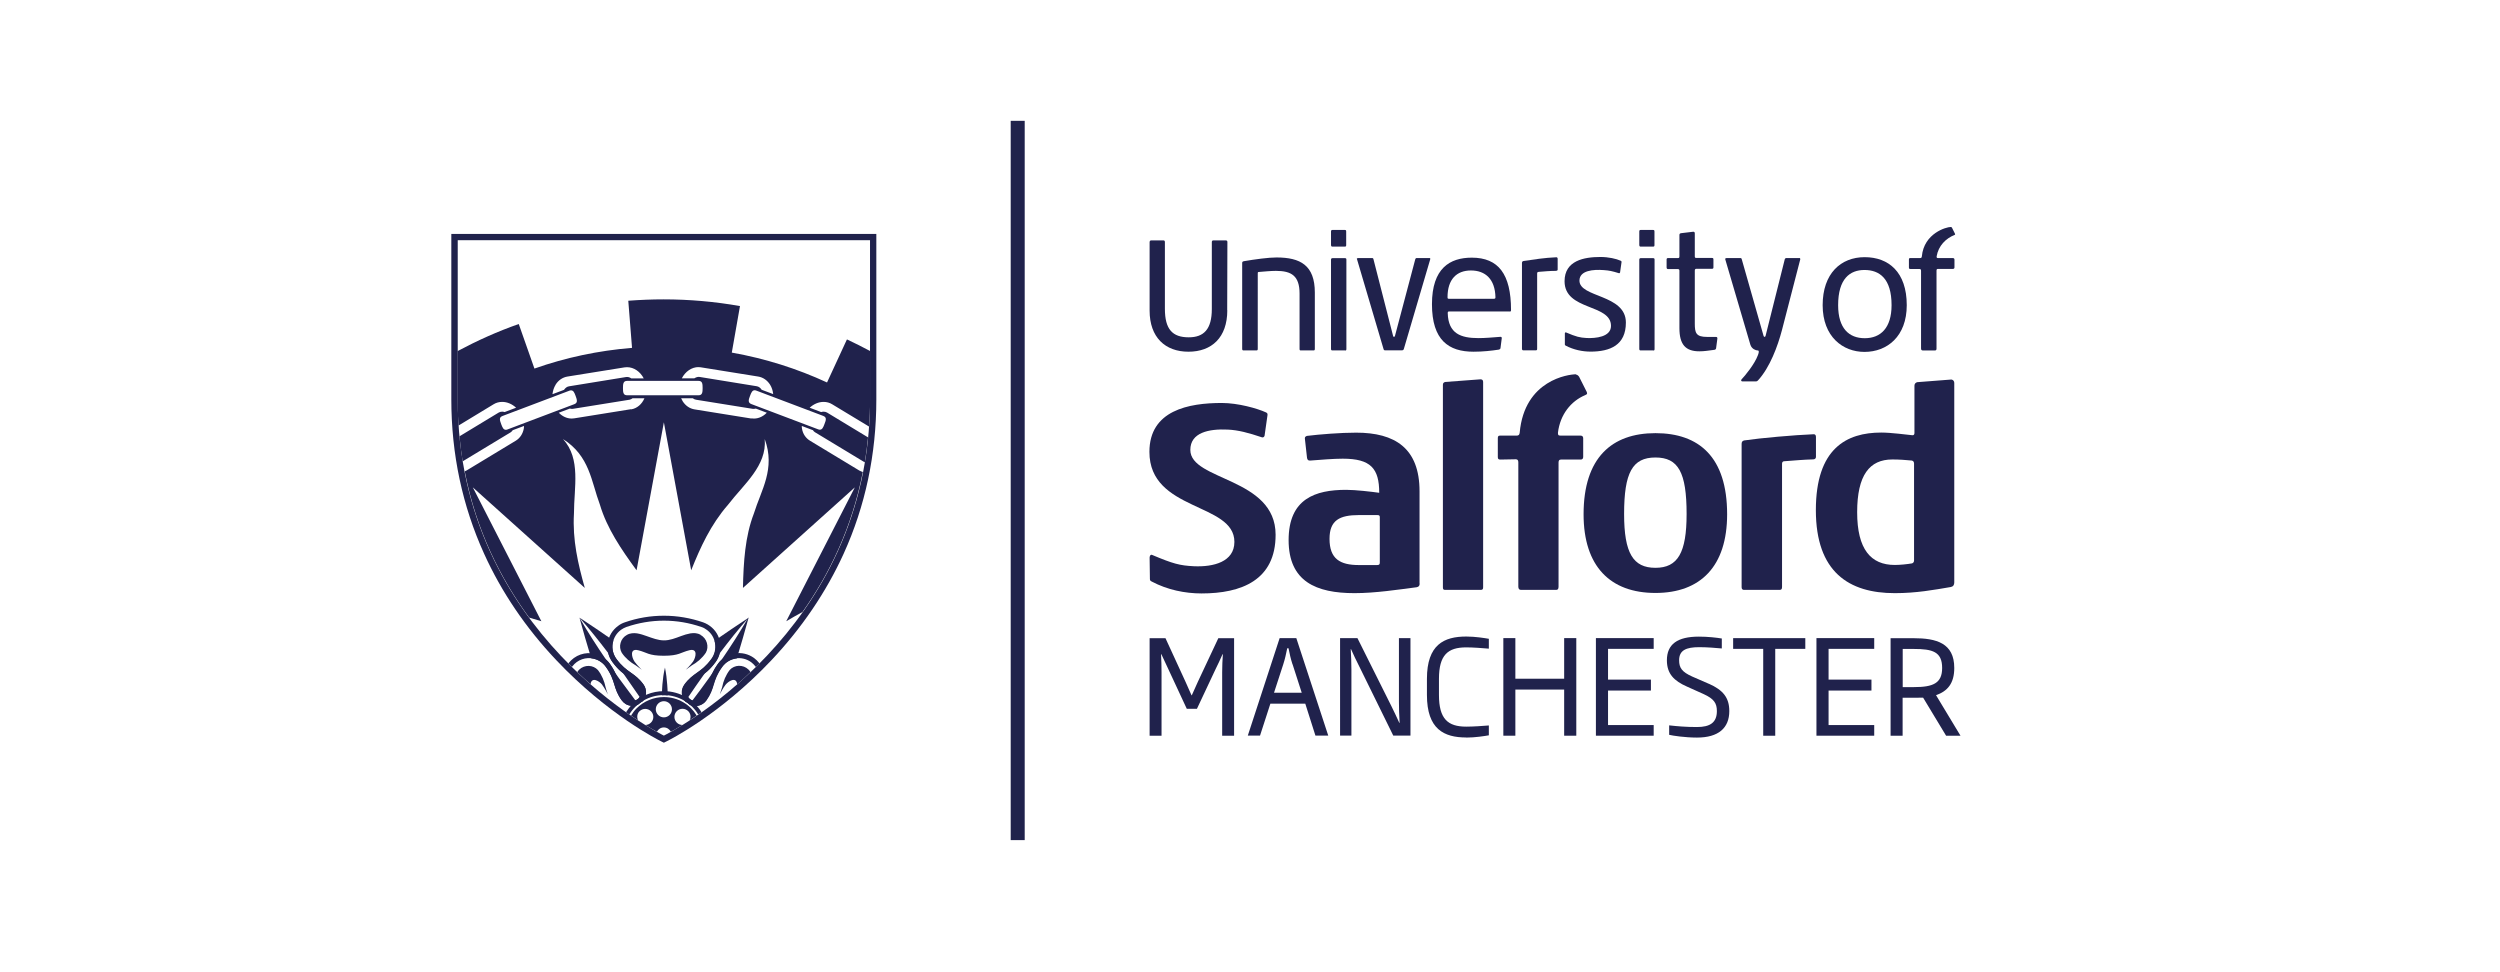 <?xml version="1.0" encoding="UTF-8" standalone="no"?>
<!-- Created with Inkscape (http://www.inkscape.org/) -->

<svg
   version="1.1"
   id="svg2"
   width="480"
   height="186.667"
   viewBox="0 0 480 186.667"
   sodipodi:docname="uni-logos_10.eps"
   xmlns:inkscape="http://www.inkscape.org/namespaces/inkscape"
   xmlns:sodipodi="http://sodipodi.sourceforge.net/DTD/sodipodi-0.dtd"
   xmlns="http://www.w3.org/2000/svg"
   xmlns:svg="http://www.w3.org/2000/svg">
  <defs
     id="defs6" />
  <sodipodi:namedview
     id="namedview4"
     pagecolor="#ffffff"
     bordercolor="#000000"
     borderopacity="0.25"
     inkscape:showpageshadow="2"
     inkscape:pageopacity="0.0"
     inkscape:pagecheckerboard="0"
     inkscape:deskcolor="#d1d1d1" />
  <g
     id="g8"
     inkscape:groupmode="layer"
     inkscape:label="ink_ext_XXXXXX"
     transform="matrix(1.333,0,0,-1.333,0,186.667)">
    <g
       id="g10"
       transform="scale(0.1)">
      <path
         d="m 1760.36,340.672 v 91.305 c 0,10.222 0.43,16.468 1,26.125 h -0.43 c -3.27,-7.809 -6.67,-14.34 -10.08,-21.582 l -26.84,-57.09 h -14.63 l -26.55,57.09 c -3.27,7.242 -6.67,14.339 -10.08,21.582 h -0.43 c 0.43,-9.657 0.71,-15.618 0.71,-26.125 v -91.305 h -17.18 v 140.433 h 22.86 l 29.11,-63.332 c 2.84,-6.105 5.68,-12.921 8.38,-18.882 h 0.43 c 2.69,6.246 5.82,13.062 8.66,19.308 l 29.53,62.906 h 22.72 V 340.672 h -17.18"
         style="fill:#20224c;fill-opacity:1;fill-rule:nonzero;stroke:none"
         id="path12" />
      <path
         d="m 1894.69,340.809 -14.62,46.011 h -50.27 l -14.91,-46.011 h -17.61 l 45.87,140.441 h 24 l 46,-140.441 h -18.6 z m -33.08,102.808 c -2.42,7.528 -4.12,14.77 -5.68,23.004 h -1.85 c -1.7,-8.375 -3.26,-15.476 -5.68,-23.004 l -13.35,-41.035 h 39.91 l -13.21,41.035 h -0.14"
         style="fill:#20224c;fill-opacity:1;fill-rule:nonzero;stroke:none"
         id="path14" />
      <path
         d="m 2006.87,340.672 -49.55,100.816 c -3.41,6.957 -7.81,15.477 -11.36,23.856 h -0.43 c 0.57,-9.231 0.99,-19.453 0.99,-29.25 v -95.285 h -16.33 V 481.25 h 25 l 48.99,-98.121 c 3.4,-6.82 7.95,-16.481 11.36,-24 h 0.42 c -0.71,11.223 -0.99,22.152 -0.99,30.812 v 91.309 h 16.61 V 340.809 h -24.71 v -0.137"
         style="fill:#20224c;fill-opacity:1;fill-rule:nonzero;stroke:none"
         id="path16" />
      <path
         d="m 2111.95,338.109 c -32.09,0 -56.65,11.93 -56.65,61.2 v 23.293 c 0,49.277 24.56,60.918 56.65,60.918 12.93,0 26.84,-2.27 32.52,-3.266 v -14.199 c -8.66,0.711 -22.15,1.847 -32.52,1.847 -26.41,0 -39.33,-10.793 -39.33,-45.3 v -23.293 c 0,-34.637 12.92,-45.579 39.33,-45.579 10.37,0 23.86,1 32.52,1.711 v -14.203 c -5.68,-1 -19.74,-3.269 -32.52,-3.269"
         style="fill:#20224c;fill-opacity:1;fill-rule:nonzero;stroke:none"
         id="path18" />
      <path
         d="m 2252.96,340.672 v 66.453 h -70.29 v -66.453 h -17.32 V 481.25 h 17.32 v -58.504 h 70.29 v 58.504 h 17.47 V 340.672 h -17.47"
         style="fill:#20224c;fill-opacity:1;fill-rule:nonzero;stroke:none"
         id="path20" />
      <path
         d="M 2298.68,340.672 V 481.25 h 83.22 v -15.48 h -65.75 v -44.305 h 61.77 v -15.762 h -61.77 V 356 h 65.75 v -15.328 h -83.22"
         style="fill:#20224c;fill-opacity:1;fill-rule:nonzero;stroke:none"
         id="path22" />
      <path
         d="M 2556.98,465.77 V 340.672 h -17.32 V 465.77 h -43.31 v 15.48 h 103.94 v -15.48 h -43.31"
         style="fill:#20224c;fill-opacity:1;fill-rule:nonzero;stroke:none"
         id="path24" />
      <path
         d="M 2616.34,340.672 V 481.25 h 83.21 v -15.48 h -65.75 v -44.305 h 61.77 V 405.703 H 2633.8 V 356 h 65.75 v -15.328 h -83.21"
         style="fill:#20224c;fill-opacity:1;fill-rule:nonzero;stroke:none"
         id="path26" />
      <path
         d="m 2803.07,340.672 -33.09,54.808 c -3.83,-0.14 -9.09,-0.14 -13.2,-0.14 h -16.33 v -54.668 h -17.33 v 140.433 h 33.09 c 32.52,0 58.64,-6.816 58.64,-42.882 0,-22.438 -9.94,-33.512 -26.27,-39.192 l 35.22,-58.359 h -20.59 z m -46.86,124.957 h -15.62 v -54.953 h 16.33 c 27.4,0 40.47,5.539 40.47,27.547 0,23.429 -13.78,27.406 -41.04,27.406"
         style="fill:#20224c;fill-opacity:1;fill-rule:nonzero;stroke:none"
         id="path28" />
      <path
         d="m 2461.56,415.359 -24.14,10.508 c -14.91,6.676 -18.89,12.641 -18.89,23.434 0,14.625 10.37,18.883 28.97,18.883 11.08,0 23.57,-0.993 32.52,-1.844 v 14.34 c -7.67,1.281 -20.31,2.699 -33.09,2.699 -30.81,0 -46.01,-10.934 -46.01,-34.078 0,-19.457 10.23,-29.68 28.97,-37.914 l 24,-10.793 c 14.91,-6.813 19.03,-13.203 19.03,-24.422 0,-16.473 -9.66,-23.012 -28.69,-23.012 -15.9,0 -28.96,1.141 -40.04,2.418 v -13.629 c 5.11,-1.277 23,-3.98 40.04,-3.98 30.96,0 46.58,13.769 46.58,38.203 0,19.738 -9.51,30.387 -29.11,39.187"
         style="fill:#20224c;fill-opacity:1;fill-rule:nonzero;stroke:none"
         id="path30" />
      <path
         d="m 1730.83,545.574 c -24.14,0 -49.42,5.254 -71.71,17.039 -1.99,0.996 -2.84,1.563 -2.84,3.836 l -0.43,30.813 c 0,1.988 1.28,4.828 3.55,3.836 30.25,-12.782 39.9,-15.336 60.21,-16.332 28.11,-1.278 58.36,6.25 58.36,35.074 0,56.941 -122.4,43.594 -122.4,129.648 0,59.922 56.65,70.43 104.22,70.43 23.43,0 51.12,-7.809 63.48,-13.488 1.7,-0.711 2.41,-1.563 2.41,-3.125 v -0.711 l -4.26,-29.961 c -0.71,-1.563 -1.42,-2.274 -2.84,-2.274 -0.42,0 -0.42,0 -0.71,0 -19.88,6.676 -34.36,10.508 -49.41,11.219 -27.27,1.277 -53.96,-4.262 -53.96,-29.25 0,-44.73 122.83,-39.336 122.83,-122.265 0,-65.461 -49.28,-84.489 -106.79,-84.489"
         style="fill:#20224c;fill-opacity:1;fill-rule:nonzero;stroke:none"
         id="path32" />
      <path
         d="m 2044.79,559.918 c 0,-2.699 -0.71,-4.688 -4.26,-5.398 -26.56,-3.407 -59.5,-8.52 -89.6,-8.52 -55.24,0 -94.86,16.758 -94.86,76.398 0,59.637 38.48,72.418 82.93,72.418 13.63,0 36.35,-2.699 47.57,-4.257 0,35.074 -12.21,49.129 -52.54,49.129 -13.35,0 -31.53,-1.559 -46.58,-2.696 h -0.99 c -2.42,0 -3.13,1.137 -3.84,3.551 l -3.12,27.973 v 0.851 c 0,1.563 0.99,2.27 2.84,3.125 18.18,2.27 48.71,4.684 71,4.684 55.66,0 91.31,-22.153 91.31,-84.488 V 560.199 Z m -57.37,95.422 c 0,2.273 -0.71,3.125 -3.55,3.125 h -26.55 c -27.69,0 -42.32,-7.383 -42.32,-34.223 0,-28.824 15.05,-37.769 42.32,-37.769 h 26.27 c 3.12,0 3.83,1.132 3.83,3.832 v 65.035"
         style="fill:#20224c;fill-opacity:1;fill-rule:nonzero;stroke:none"
         id="path34" />
      <path
         d="m 2132.83,550.688 h -51.41 c -2.55,0 -3.12,1.136 -3.12,3.832 v 291.386 c 0,2.27 0.71,3.407 3.12,4.258 L 2132.4,854 c 2.42,0 3.84,-1.137 3.84,-3.836 V 554.52 c 0,-2.696 -0.71,-3.832 -3.55,-3.832"
         style="fill:#20224c;fill-opacity:1;fill-rule:nonzero;stroke:none"
         id="path36" />
      <path
         d="m 2384.45,546.285 c -65.03,0 -103.52,38.199 -103.52,113.317 0,81.793 40.9,116.863 103.52,116.863 62.62,0 103.24,-34.219 103.24,-116.863 0,-74.836 -38.2,-113.317 -103.24,-113.317 m 0,195.11 c -33.23,0 -45.15,-21.872 -45.15,-81.368 0,-56.375 12.92,-77.531 45.15,-77.531 32.24,0 44.87,21.727 44.87,77.531 0,59.922 -11.92,81.368 -44.87,81.368"
         style="fill:#20224c;fill-opacity:1;fill-rule:nonzero;stroke:none"
         id="path38" />
      <path
         d="M 2810.45,554.945 C 2785.6,550.688 2760.04,546 2729.23,546 c -66.17,0 -113.74,30.387 -113.74,119.563 0,89.179 44.44,111.753 94.14,111.753 14.34,0 37.06,-3.121 44.73,-3.832 h 0.71 c 1.42,0 2.42,1.137 2.42,3.125 v 68.161 c 0,2.695 1.42,4.257 3.83,5.113 l 49.42,3.832 c 2.84,-0.426 4.11,-2.699 4.11,-4.969 v -287.41 c 0,-3.121 -1.42,-5.82 -4.54,-6.246 m -56.37,181.902 c -9.38,0.852 -17.9,1.563 -28.26,1.563 -32.95,0 -50.7,-22.578 -50.7,-75.973 0,-53.391 19.6,-75.969 54.25,-75.969 7.95,0 18.17,1.137 24.85,2.274 2.13,0.851 2.84,2.414 2.84,4.258 V 732.59 c 0,2.414 -1.14,3.973 -2.84,4.258"
         style="fill:#20224c;fill-opacity:1;fill-rule:nonzero;stroke:none"
         id="path40" />
      <path
         d="m 2611.94,738.695 c -15.06,-0.425 -26.27,-1.562 -42.04,-2.699 -2.13,0 -3.12,-1.562 -3.12,-3.551 v -177.5 c 0,-3.121 -0.99,-4.257 -3.55,-4.257 h -51.12 c -2.13,0 -3.55,1.136 -3.55,3.832 v 206.468 c 0,2.7 0.99,4.262 3.55,4.973 23.86,3.547 72.42,7.809 100.39,8.945 2.13,0 3.13,-1.562 3.13,-3.836 v -28.824 c 0,-1.988 -1.42,-3.551 -3.84,-3.551"
         style="fill:#20224c;fill-opacity:1;fill-rule:nonzero;stroke:none"
         id="path42" />
      <path
         d="m 2291.02,893.902 c -11.93,0 -24.57,2.696 -35.65,8.52 -0.99,0.426 -1.42,0.851 -1.42,1.988 v 15.192 c -0.14,0.996 0.43,2.414 1.57,1.988 15.05,-6.391 19.88,-7.527 29.82,-8.094 12.49,-0.566 35.07,1.277 35.07,17.465 0,32.094 -66.88,21.586 -66.88,64.328 0,29.821 28.11,34.931 51.69,34.931 11.64,0 22.86,-2.56 29.11,-5.4 0.85,-0.42 1.27,-0.71 1.27,-1.56 v -0.42 l -2.13,-14.91 c -0.28,-0.86 -0.71,-1.14 -1.42,-1.14 -0.14,0 0.15,0 0,0 -10.08,3.12 -14.05,3.98 -22.29,4.55 -14.77,1.13 -34.51,-0.43 -34.79,-14.914 -0.43,-24.992 66.88,-19.598 66.88,-60.633 0,-32.52 -22.58,-41.891 -51.12,-41.891"
         style="fill:#20224c;fill-opacity:1;fill-rule:nonzero;stroke:none"
         id="path44" />
      <path
         d="m 1767.75,953.398 c 0,-39.191 -22.44,-59.64 -55.95,-59.64 -33.51,0 -55.95,20.734 -55.95,59.215 v 98.547 c 0,1.56 0.85,2.56 2.13,2.56 h 18.03 c 1.28,0 1.85,-1 1.85,-2.56 v -95.993 c 0,-29.535 10.93,-41.035 34.36,-41.035 21.73,0 33.23,11.645 33.23,40.754 v 96.274 c 0,1.56 0.57,2.56 2.13,2.56 h 18.04 c 1.42,0 2.27,-0.71 2.27,-2.28 l -0.29,-98.257 0.15,-0.145"
         style="fill:#20224c;fill-opacity:1;fill-rule:nonzero;stroke:none"
         id="path46" />
      <path
         d="m 1891.85,895.605 h -18.17 c -1.42,0 -1.85,0.426 -1.85,2.274 v 79.519 c 0,25.562 -11.5,32.802 -34.08,32.802 -7.1,0 -17.61,-1 -24.28,-1.56 -1.7,0 -1.85,-0.43 -1.85,-2.42 V 897.879 c 0,-1.848 -0.56,-2.274 -2.13,-2.274 h -18.17 c -1.42,0 -2.13,0.426 -2.13,2.274 v 123.391 c 0,1.85 0.42,2.28 2.27,2.84 16.76,2.84 35.64,5.4 47.14,5.4 34.37,0 55.24,-11.22 55.24,-50.549 v -81.082 c 0,-1.707 -0.42,-2.274 -1.84,-2.274"
         style="fill:#20224c;fill-opacity:1;fill-rule:nonzero;stroke:none"
         id="path48" />
      <path
         d="m 1939,1047.4 c 0,-1.56 -0.43,-2.27 -1.85,-2.27 h -18.17 c -1.14,0 -1.85,0.71 -1.85,2.56 v 19.17 c 0,1.56 0.71,2.27 1.85,2.27 h 18.17 c 1.42,0 1.85,-0.71 1.85,-2.27 v -19.31 z m -1.85,-151.795 h -18.17 c -1.28,0 -1.85,0.708 -1.85,2.274 v 128.371 c 0,1.41 0.71,2.27 2.13,2.27 h 17.89 c 1.71,0 2.13,-0.71 2.13,-2.13 V 897.734 c 0,-1.703 -0.42,-2.273 -1.84,-2.273"
         style="fill:#20224c;fill-opacity:1;fill-rule:nonzero;stroke:none"
         id="path50" />
      <path
         d="m 2058.7,1028.66 h -18.03 c -1.28,0 -1.7,-0.43 -2.13,-1.56 l -29.25,-110.479 c -0.29,-0.992 -0.85,-1.422 -1.42,-1.562 -0.57,0.14 -1,0.425 -1.28,1.277 l -28.26,110.474 c -0.42,1.42 -0.71,1.85 -2.13,1.85 h -19.74 c -1.42,0 -2.13,-0.43 -2.13,-1.14 0,-0.28 0,-0.28 0.29,-0.71 l 38.05,-128.79 c 0.43,-1.563 0.86,-2.274 2.28,-2.274 h 24.28 c 1.7,0 2.55,0.711 2.98,2.559 l 37.77,128.365 c 0,0 0.14,0.71 0.14,0.99 0,0.72 -0.56,1.14 -1.7,1.14"
         style="fill:#20224c;fill-opacity:1;fill-rule:nonzero;stroke:none"
         id="path52" />
      <path
         d="m 2174.58,951.695 h -87.48 c -1.27,0 -1.84,-0.285 -1.84,-2.414 0.85,-29.394 18.6,-35.926 44.3,-35.926 9.66,0 20.31,0.993 31.67,1.844 0.85,0 1.84,-0.281 1.84,-1.703 v -0.426 l -1.84,-14.199 c -0.43,-1.562 -1,-1.562 -2.56,-2.129 -10.22,-1.562 -22.86,-2.984 -36.21,-2.984 -35.78,0 -59.92,16.472 -59.92,68.445 0,51.977 25.98,67.027 57.37,67.027 38.34,0 56.51,-23.72 56.51,-75.406 0,-1.703 -0.57,-2.269 -1.84,-2.269 m -55.95,59.215 c -20.45,0 -33.66,-12.641 -33.66,-38.485 0,-1.847 0.43,-2.273 1.85,-2.273 h 64.89 c 1.42,0 2.28,0.285 2.28,2.133 -0.57,26.125 -14.49,38.625 -35.36,38.625"
         style="fill:#20224c;fill-opacity:1;fill-rule:nonzero;stroke:none"
         id="path54" />
      <path
         d="m 2383.03,1047.4 c 0,-1.56 -0.42,-2.27 -1.84,-2.27 h -18.18 c -1.14,0 -1.85,0.71 -1.85,2.56 v 19.17 c 0,1.56 0.57,2.27 1.85,2.27 h 18.18 c 1.42,0 1.84,-0.71 1.84,-2.27 v -19.31 z m -1.84,-151.795 h -18.18 c -1.28,0 -1.85,0.708 -1.85,2.274 v 128.371 c 0,1.41 0.57,2.27 2.13,2.27 h 17.75 c 1.71,0 2.13,-0.71 2.13,-2.13 V 897.734 c 0,-1.703 -0.42,-2.273 -1.84,-2.273"
         style="fill:#20224c;fill-opacity:1;fill-rule:nonzero;stroke:none"
         id="path56" />
      <path
         d="m 2471.78,898.586 c -0.42,-1.418 -1.13,-1.844 -2.55,-2.129 -9.09,-1.137 -14.2,-2.129 -21.59,-2.129 -19.88,0 -28.68,9.797 -28.68,33.367 v 82.645 c 0,1.56 -0.57,2.41 -2.13,2.41 h -14.2 c -1.42,0 -2.13,0.86 -2.13,2.56 v 11.22 c 0,1.42 0.71,2.13 2.13,2.13 h 14.48 c 1.28,0 1.85,0.71 1.85,2.41 v 30.53 c 0,1.71 0.42,2.42 2.13,2.84 l 17.75,2.13 c 1.42,0 2.27,-0.71 2.27,-2.27 v -33.09 c 0,-1.7 0.43,-2.41 2.13,-2.41 h 22.58 c 1.7,0 2.13,-0.71 2.13,-2.27 v -11.22 c 0,-1.42 -0.43,-2.13 -2.13,-2.13 h -22.58 c -1.42,0 -2.13,-0.99 -2.13,-2.55 v -76.4 c 0,-13.492 1.85,-19.171 17.61,-19.171 h 12.78 c 1.84,0 2.13,-0.996 2.13,-2.414 l -1.85,-13.915 v -0.144"
         style="fill:#20224c;fill-opacity:1;fill-rule:nonzero;stroke:none"
         id="path58" />
      <path
         d="m 2241.46,1010.2 c -9.23,0 -16.19,-0.71 -25.14,-1.42 -1.7,-0.14 -2.27,-0.85 -2.27,-2.27 V 898.02 c 0,-1.563 -0.42,-2.274 -1.84,-2.274 h -18.18 c -0.99,0 -1.85,0.711 -1.85,2.274 v 123.4 c 0,1.7 0.57,2.55 2.13,2.98 14.2,2.13 30.53,4.69 47.43,5.4 1.28,0 1.85,-1 1.85,-2.28 v -15.33 c 0,-1.14 -0.57,-1.85 -2.13,-1.85"
         style="fill:#20224c;fill-opacity:1;fill-rule:nonzero;stroke:none"
         id="path60" />
      <path
         d="m 2591.49,1028.66 h -18.6 c -1,0 -1.85,-0.71 -2.13,-1.56 l -27.69,-110.479 c -0.29,-0.992 -0.71,-1.422 -1.28,-1.562 -0.71,0.14 -1.42,0.57 -1.71,1.847 L 2508.7,1027.1 c -0.42,1.42 -0.99,1.56 -2.27,1.56 h -19.45 c -1,0 -1.99,-0.28 -1.99,-1.28 0,0 0,-0.43 0,-0.57 l 36.21,-123.111 c 2.13,-6.39 8.09,-7.953 9.94,-8.094 h 0.57 c 1.27,0 1.56,-0.851 1.56,-2.128 0,0 0,-1.707 -1.42,-5.114 -4.55,-12.355 -18.32,-29.254 -23.57,-34.648 -0.29,-0.426 -0.43,-0.992 -0.43,-1.137 0,-0.992 0.85,-1.562 1.7,-1.562 h 19.74 c 1.28,0 2.27,0.711 2.98,1.562 17.04,18.602 28.26,49.133 34.37,72.277 l 26.41,102.095 v 0 c 0,1.14 -0.57,1.85 -1.42,1.85"
         style="fill:#20224c;fill-opacity:1;fill-rule:nonzero;stroke:none"
         id="path62" />
      <path
         d="m 2270,861.242 c -10.37,0 -74.27,-7.953 -81.08,-84.066 -0.29,-3.121 -1.71,-4.258 -4.26,-4.258 h -24.14 c -2.42,0 -3.13,-1.137 -3.13,-3.836 v -26.836 c 0,-2.699 0.71,-3.836 3.55,-3.836 l 22.44,0.426 c 2.84,0 3.55,-1.988 3.55,-4.684 V 555.371 c 0,-3.121 1.42,-4.683 3.83,-4.683 h 50.7 c 2.41,0 3.41,1.562 3.41,4.683 v 178.781 c 0,3.121 1.13,4.258 3.55,4.258 h 28.4 c 2.41,0 3.55,1.563 3.55,3.836 v 26.836 c 0,2.273 -1.14,3.836 -3.84,3.836 h -28.97 c -3.26,0 -3.55,1.137 -3.55,4.258 3.13,25.984 18.61,45.441 39.34,54.101 0,0 0.42,0.145 0.99,0.571 0.14,0 0.43,0.285 0.57,0.285 0.28,0.14 0.43,0.281 0.57,0.426 v 0 c 0,0 0.14,0.281 0.28,0.281 0,0 0,0.285 0.14,0.426 v 0 c 0.15,0.57 0,1.422 -0.42,2.558 0,0 -0.14,0.281 -0.43,0.852 l -10.65,21.156 c -1.42,1.848 -2.98,2.981 -4.4,2.981"
         style="fill:#20224c;fill-opacity:1;fill-rule:nonzero;stroke:none"
         id="path64" />
      <path
         d="m 2685.49,893.477 c -30.95,0 -60.21,21.722 -60.21,67.304 0,45.579 26.13,69.159 60.5,69.159 34.36,0 60.63,-21.3 60.63,-69.159 0,-45.011 -28.26,-67.304 -60.92,-67.304 m 0,118.003 c -20.87,0 -37.91,-12.5 -37.91,-50.699 0,-33.371 15.62,-47.57 38.34,-47.57 22.72,0 38.62,14.629 38.62,47.57 0,38.485 -17.46,50.699 -39.05,50.699"
         style="fill:#20224c;fill-opacity:1;fill-rule:nonzero;stroke:none"
         id="path66" />
      <path
         d="m 2809.6,1073.39 c -5.96,0 -38.34,-8.8 -41.46,-42.32 -0.15,-1.84 -1,-2.41 -2.42,-2.41 h -14.34 c -1.42,0 -1.85,-0.71 -1.85,-2.41 v -11.08 c 0,-1.56 0.43,-2.27 2.13,-2.27 h 13.21 c 1.7,0 2.13,-1.14 2.13,-2.84 V 898.445 c 0,-1.847 0.85,-2.84 2.27,-2.84 h 18.04 c 1.42,0 1.98,0.993 1.98,2.84 v 112.035 c 0,1.85 0.57,2.56 2.13,2.56 h 21.59 c 1.42,0 2.13,0.85 2.13,2.27 v 10.94 c 0,1.41 -0.71,2.41 -2.27,2.41 h -21.45 c -1.84,0 -1.98,0.71 -1.98,2.41 2.55,15.34 13.34,25.99 25.98,30.96 0.43,0.14 1,0.71 0.29,1.99 l -4.26,8.52 c -0.57,0.85 -1.14,0.85 -1.71,0.85"
         style="fill:#20224c;fill-opacity:1;fill-rule:nonzero;stroke:none"
         id="path68" />
      <path
         d="m 1455.77,1226.32 h 20.17 V 190.289 h -20.17 V 1226.32"
         style="fill:#20224c;fill-opacity:1;fill-rule:nonzero;stroke:none"
         id="path70" />
      <path
         d="m 1001.94,376.879 c -2.838,3.551 -5.963,6.812 -9.514,9.512 3.551,-2.84 6.816,-5.961 9.514,-9.512"
         style="fill:#20224c;fill-opacity:1;fill-rule:nonzero;stroke:none"
         id="path72" />
      <path
         d="m 965.445,398.18 c 1.703,-0.289 3.41,-0.571 5.114,-1 -1.704,0.429 -3.411,0.711 -5.114,1"
         style="fill:#20224c;fill-opacity:1;fill-rule:nonzero;stroke:none"
         id="path74" />
      <path
         d="m 1002.93,375.461 c 1,-1.422 1.99,-2.84 2.99,-4.402 -0.86,1.562 -1.85,2.98 -2.99,4.402"
         style="fill:#20224c;fill-opacity:1;fill-rule:nonzero;stroke:none"
         id="path76" />
      <path
         d="m 985.039,391.359 c -3.973,2.27 -8.09,3.981 -12.637,5.403 4.403,-1.282 8.664,-3.133 12.637,-5.403"
         style="fill:#20224c;fill-opacity:1;fill-rule:nonzero;stroke:none"
         id="path78" />
      <path
         d="m 963.316,398.602 c -2.273,0.289 -4.687,0.429 -7.101,0.429 -14.059,0 -26.981,-4.972 -37.063,-13.351 10.082,8.379 23.004,13.351 37.063,13.351 2.414,0 4.828,-0.14 7.101,-0.429"
         style="fill:#20224c;fill-opacity:1;fill-rule:nonzero;stroke:none"
         id="path80" />
      <path
         d="m 990.863,387.531 c -1.422,0.989 -2.84,1.989 -4.402,2.981 1.562,-0.852 2.98,-1.852 4.402,-2.981"
         style="fill:#20224c;fill-opacity:1;fill-rule:nonzero;stroke:none"
         id="path82" />
      <path
         d="m 1009.18,486.078 c -2.27,1.137 -4.68,1.985 -7.38,2.27 -2.273,0.285 -4.972,0 -7.386,-0.285 -4.687,-0.848 -9.23,-2.27 -13.348,-3.833 -8.378,-3.125 -16.613,-6.39 -24.851,-6.246 -8.235,0 -16.473,3.266 -24.992,6.246 -4.258,1.563 -8.66,2.985 -13.489,3.833 -4.687,0.71 -10.222,0.425 -14.625,-2.129 -4.546,-2.414 -7.953,-6.672 -9.23,-11.5 -1.422,-4.688 -0.852,-9.942 1.703,-14.344 5.254,-7.809 12.352,-13.629 20.164,-18.176 v 0 0 c 2.695,-1.844 5.539,-3.832 8.66,-6.25 v 0 c 0,0 -6.672,6.395 -10.508,11.789 -3.832,5.535 -7.523,19.453 5.254,16.328 12.782,-3.121 14.77,-7.949 36.922,-7.949 22.153,0 24.141,4.828 36.918,7.949 12.778,3.125 9.088,-10.793 5.254,-16.328 -3.832,-5.539 -10.508,-11.789 -10.508,-11.789 v 0 c 3.125,2.418 5.965,4.406 8.664,6.25 v 0 c 7.808,4.402 14.908,10.367 20.168,18.176 5.11,8.519 1.7,21.015 -7.67,25.703"
         style="fill:#20224c;fill-opacity:1;fill-rule:nonzero;stroke:none"
         id="path84" />
      <path
         d="m 956.215,399.031 c 1.848,0 3.691,-0.14 5.394,-0.429 0,5.257 0,10.511 -0.566,15.625 -0.566,8.234 -1.563,16.328 -3.266,24.562 -1.988,-8.234 -2.98,-16.328 -3.691,-24.422 -0.426,-5.113 -0.566,-10.367 -0.711,-15.476 0.996,0 1.848,0 2.84,0"
         style="fill:#20224c;fill-opacity:1;fill-rule:nonzero;stroke:none"
         id="path86" />
      <path
         d="m 1077.77,510.785 v 0 c -11.93,-20.875 -24.85,-40.894 -38.34,-60.633 -1.99,-1.707 -3.69,-3.691 -5.26,-5.824 -3.4,-4.828 -5.82,-8.945 -7.66,-12.922 -1.99,-2.695 -3.84,-5.539 -5.83,-8.379 -7.66,-10.648 -15.33,-21.015 -23.285,-31.527 -1.133,0.43 -2.129,0.711 -3.122,1.422 -1.281,0.859 -2.273,2.129 -2.984,3.269 7.242,10.793 14.631,21.442 22.151,31.95 0.57,0.711 1,1.422 1.56,2.129 4.83,3.835 10.09,8.664 15.77,16.472 2.84,3.836 4.82,8.238 5.96,12.781 13.21,17.465 26.7,34.504 41.32,50.977 -16.47,-10.789 -32.66,-21.867 -48.85,-33.086 0.43,-1.418 0.86,-2.699 1.14,-4.117 1.28,-7.953 -0.57,-15.902 -5.4,-22.293 -7.66,-10.508 -14.2,-15.195 -20.59,-19.738 -5.959,-4.262 -12.065,-8.52 -18.315,-17.184 -5.394,-7.383 -4.683,-17.32 0.996,-24.004 2.555,-1.558 4.828,-3.258 7.098,-5.25 8.241,-3.547 17.891,-0.988 23.291,6.391 6.25,8.66 8.52,15.765 10.65,22.863 2.27,7.383 4.68,15.195 12.35,25.703 5.11,7.102 12.78,11.219 20.88,12.211 5.82,19.453 11.64,38.91 16.89,58.504 v 0 l -0.42,0.285"
         style="fill:#20224c;fill-opacity:1;fill-rule:nonzero;stroke:none"
         id="path88" />
      <path
         d="m 901.262,386.25 c 5.394,-3.121 11.785,-3.41 17.324,-0.988 2.273,1.976 4.687,3.687 7.242,5.25 5.68,6.668 6.246,16.472 0.992,23.855 -6.246,8.66 -12.496,13.063 -18.316,17.184 -6.391,4.543 -13.066,9.226 -20.731,19.734 -4.687,6.535 -6.675,14.344 -5.398,22.297 0.285,1.418 0.711,2.84 1.137,4.117 -16.188,11.219 -32.375,22.293 -48.848,33.086 v 0 c 14.484,-16.472 28.117,-33.652 41.32,-50.976 1.137,-4.547 3.125,-8.805 5.965,-12.782 5.68,-7.812 10.793,-12.636 15.621,-16.472 0.567,-0.711 0.993,-1.418 1.563,-2.129 7.523,-10.653 14.91,-21.301 22.152,-31.957 -0.851,-1.27 -1.707,-2.41 -2.984,-3.258 -0.992,-0.711 -2.129,-1.141 -3.266,-1.422 -7.808,10.367 -15.621,20.875 -23.289,31.383 -1.984,2.695 -3.832,5.539 -5.82,8.234 -1.848,3.977 -4.262,8.239 -7.668,12.922 -1.563,2.133 -3.406,4.117 -5.254,5.824 -13.492,19.739 -26.414,39.758 -38.34,60.493 5.254,-19.598 11.074,-39.051 16.899,-58.504 4.117,-0.43 8.093,-1.707 11.785,-3.836 3.55,-2.129 6.675,-4.828 9.09,-8.235 7.667,-10.507 10.078,-18.32 12.351,-25.703 2.133,-6.957 4.402,-14.199 10.649,-22.719 1.566,-2.128 3.55,-3.976 5.824,-5.398"
         style="fill:#20224c;fill-opacity:1;fill-rule:nonzero;stroke:none"
         id="path90" />
      <path
         d="m 1185.69,801.316 c 5.25,-1.988 4.26,-5.82 1.84,-11.785 -1.84,-4.968 -3.26,-8.093 -6.67,-8.093 -0.71,0 -1.56,0.14 -2.56,0.566 l -96.13,36.351 c -5.11,1.989 -4.12,6.106 -1.85,11.79 1.85,4.968 3.27,8.093 6.68,8.093 0.71,0 1.56,-0.144 2.55,-0.57 z m -103.24,-3.832 -82.07,13.204 c -6.958,1.136 -12.923,5.253 -17.044,11.644 -0.852,1.422 -1.559,2.84 -2.27,4.402 h 16.754 c 1.422,-1.136 2.98,-1.847 4.69,-2.129 l 82.07,-13.207 c 0,0 1,0 1.42,0 0.86,0 1.71,0.145 2.7,0.426 l 15.76,-5.965 c -5.96,-6.105 -13.91,-9.511 -22.15,-8.093 m -179.06,33.23 c -5.539,0 -5.965,4.258 -5.965,10.363 0,6.106 0.426,10.368 5.965,10.368 h 102.81 c 5.54,0 5.96,-3.977 5.96,-10.368 0,-6.105 -0.42,-10.363 -5.96,-10.363 z m 5.82,-20.023 -82.074,-13.207 c -1.277,-0.141 -2.414,-0.282 -3.691,-0.282 -6.957,0 -13.492,3.266 -18.461,8.375 l 15.902,5.965 c 0.856,-0.281 1.707,-0.426 2.559,-0.426 0.425,0 0.992,0 1.418,0 l 82.078,13.207 c 1.562,0.282 2.98,1.137 4.402,2.129 h 17.039 c -3.551,-8.379 -10.508,-14.625 -19.172,-16.046 M 731.145,781.863 c -0.852,-0.425 -1.704,-0.566 -2.555,-0.566 -3.406,0 -4.828,3.121 -6.676,8.09 -2.269,6.109 -3.266,9.801 1.848,11.789 l 96.133,36.351 c 0.996,0.426 1.707,0.567 2.558,0.567 3.406,0 4.828,-2.981 6.672,-8.094 2.133,-5.68 3.266,-9.797 -1.844,-11.785 z m 69.156,64.469 c 3.976,6.391 10.082,10.508 17.039,11.645 l 82.074,13.203 c 1.277,0.144 2.414,0.285 3.695,0.285 10.079,0 19.168,-6.531 24.137,-16.188 h -17.891 c -2.414,1.703 -4.968,2.414 -7.667,1.989 l -82.075,-13.348 c -2.984,-0.426 -5.398,-2.414 -7.242,-5.113 l -16.613,-6.246 c 0.566,4.828 1.984,9.511 4.543,13.629 m 206.039,25.277 c 1.28,0 2.42,0 3.69,-0.285 l 82.08,-13.203 c 6.96,-1.137 12.92,-5.254 17.04,-11.645 2.56,-4.121 3.98,-8.664 4.54,-13.633 l -16.61,6.246 c -1.7,2.7 -4.26,4.688 -7.24,5.114 l -82.08,13.347 c -2.55,0.426 -5.25,-0.426 -7.67,-1.988 h -18.031 c 4.972,9.656 14.058,16.187 24.141,16.187 m 213.57,39.622 -28.54,-61.774 c -43.03,19.883 -89.04,34.508 -137.18,43.027 l 11.79,67.024 c -36.07,6.391 -72.988,9.656 -109.906,9.656 v 0 c -17.043,0 -34.082,-0.711 -50.981,-1.988 l 5.399,-67.875 C 861.504,895.32 814.359,885.238 769.77,869.477 L 747.191,933.66 C 716.805,923.012 687.41,909.805 659.008,894.609 v -69.578 c 0,-12.781 0.57,-25.277 1.422,-37.629 l 50.55,30.672 c 3.696,2.27 7.809,3.406 12.356,3.406 7.242,0 14.344,-3.125 20.023,-8.378 l -16.472,-6.247 c -1.137,0.282 -2.274,0.567 -3.41,0.567 -1.844,0 -3.692,-0.426 -5.114,-1.277 l -56.511,-34.223 c 1.132,-12.356 2.554,-24.422 4.543,-36.067 l 69.293,41.891 c 1.136,0.707 1.992,1.844 2.843,2.981 l 16.188,6.105 c 0,-1.277 0,-2.695 -0.285,-3.977 -1.422,-7.382 -5.399,-13.488 -11.36,-17.179 l -71.14,-43.028 c -0.856,-0.566 -1.707,-0.71 -2.559,-1.136 16.473,-85.34 52.113,-155.203 92.867,-210.727 5.824,-1.847 11.789,-3.551 17.61,-5.254 0,0 -0.141,-0.285 -0.286,-0.426 0,0 0.145,0.141 0.286,0.282 v 0 l -98.832,192.98 161.312,-144.84 c -9.656,34.223 -17.894,69.012 -15.621,107.211 0,37.489 10.367,78.524 -15.762,107.207 38.625,-24.422 40.614,-61.199 53.11,-94.429 10.082,-34.078 30.812,-64.465 52.824,-94.571 0,0 -0.145,0 -0.285,0 0,0 0.14,0 0.285,0 v 0 l 39.332,213.141 39.336,-213.141 c 13.209,32.946 27.969,65.606 53.109,94.43 22.86,29.82 56.09,55.949 52.82,94.57 15.76,-42.882 -5.11,-73.269 -15.62,-107.207 -12.78,-33.23 -14.91,-70.008 -15.76,-107.211 v 0 l 161.17,144.84 -98.83,-192.836 v 0 c 0,0 0.28,-0.285 0.28,-0.426 0,0 -0.14,0.282 -0.28,0.426 7.67,4.543 15.62,9.086 23.43,13.348 38.2,53.816 71.14,120.844 86.9,201.641 -1.7,0.566 -3.41,1.136 -5.11,2.128 l -71.14,43.028 c -5.97,3.691 -10.08,9.656 -11.36,17.179 -0.29,1.282 -0.29,2.555 -0.29,3.977 l 16.05,-6.105 c 0.85,-1.278 1.7,-2.274 2.98,-2.981 l 71.14,-43.027 c 0,0 0.43,-0.141 0.57,-0.285 1.99,11.644 3.41,23.714 4.69,35.925 l -59.07,35.786 c -1.42,0.851 -3.27,1.277 -5.12,1.277 -1.13,0 -2.27,-0.285 -3.4,-0.567 l -16.48,6.247 c 5.68,5.253 12.78,8.378 20.03,8.378 4.54,0 8.66,-1.136 12.35,-3.406 l 53.11,-32.094 c 0.85,12.782 1.56,25.844 1.56,39.192 v 69.582 c -10.93,5.82 -21.87,11.359 -33.09,16.613"
         style="fill:#20224c;fill-opacity:1;fill-rule:nonzero;stroke:none"
         id="path92" />
      <path
         d="m 1093.67,445.18 c -2.27,2.84 -4.83,5.398 -7.52,7.383 -16.9,12.214 -39.91,8.238 -51.98,-8.235 -8.37,-11.5 -11.07,-20.164 -13.34,-27.832 -2.13,-6.672 -4.12,-13.062 -9.66,-20.734 -3.98,-5.391 -11.502,-6.672 -16.897,-2.692 -5.398,3.969 -6.675,11.5 -2.699,16.895 5.539,7.668 10.936,11.5 16.756,15.476 6.53,4.688 13.92,9.797 22.29,21.446 5.83,8.093 8.24,17.89 6.68,27.687 -1.56,9.801 -6.82,18.461 -14.91,24.281 -1,0.711 -1.99,1.422 -2.98,1.989 -2.13,1.281 -4.41,2.273 -6.68,3.125 -18.175,6.246 -37.058,9.515 -56.371,9.515 -19.312,0 -38.058,-3.125 -56.375,-9.515 -3.41,-1.137 -6.816,-2.84 -9.656,-5.114 -8.094,-5.82 -13.348,-14.48 -14.91,-24.281 -1.563,-9.797 0.852,-19.594 6.672,-27.687 8.379,-11.504 15.765,-16.758 22.297,-21.446 5.679,-3.976 11.074,-7.808 16.613,-15.476 3.977,-5.395 2.699,-13.067 -2.699,-16.895 -5.254,-3.84 -13.063,-2.558 -16.899,2.692 -5.539,7.672 -7.523,14.062 -9.656,20.734 -2.414,7.668 -5.109,16.332 -13.348,27.832 -2.98,4.117 -6.812,7.668 -11.214,10.227 -12.782,7.383 -28.688,6.672 -40.614,-1.992 -2.84,-2.129 -5.394,-4.543 -7.668,-7.383 0,0 -0.14,-0.282 -0.285,-0.426 1.703,-1.703 3.41,-3.406 5.113,-5.109 0.282,0.425 0.567,0.707 0.852,1.132 1.703,2.274 3.832,4.262 6.106,5.965 9.656,6.957 22.437,7.668 32.8,1.563 3.551,-2.129 6.676,-4.828 9.09,-8.235 7.668,-10.507 10.082,-18.32 12.356,-25.703 2.129,-6.957 4.398,-14.199 10.648,-22.719 1.563,-2.128 3.551,-3.976 5.82,-5.398 5.399,-3.121 11.786,-3.41 17.325,-0.988 2.273,1.976 4.687,3.687 7.242,5.25 5.679,6.668 6.25,16.472 0.996,23.855 -6.25,8.66 -12.496,13.063 -18.32,17.184 -6.387,4.543 -13.063,9.226 -20.731,19.734 -4.687,6.535 -6.676,14.344 -5.398,22.297 1.281,7.949 5.539,14.906 11.929,19.594 2.414,1.707 5.114,3.125 7.813,4.121 17.465,5.961 35.64,9.086 53.957,9.086 18.461,0 36.637,-3.125 53.965,-9.086 2.84,-0.856 5.39,-2.274 7.81,-4.121 6.53,-4.688 10.79,-11.645 11.92,-19.594 1.28,-7.953 -0.71,-15.906 -5.39,-22.297 -7.67,-10.508 -14.2,-15.191 -20.59,-19.734 -5.965,-4.262 -12.071,-8.524 -18.321,-17.184 -5.394,-7.383 -4.683,-17.328 0.996,-23.996 2.555,-1.562 4.829,-3.269 7.098,-5.262 8.237,-3.55 17.897,-0.988 23.287,6.391 6.25,8.668 8.52,15.766 10.65,22.727 2.27,7.523 4.69,15.191 12.36,25.699 9.65,13.347 28.11,16.613 41.89,6.676 2.27,-1.704 4.26,-3.692 6.1,-5.965 0.29,-0.426 0.57,-0.852 0.85,-1.137 1.71,1.703 3.41,3.41 5.12,5.113 0,0 -0.15,0.285 -0.29,0.426"
         style="fill:#20224c;fill-opacity:1;fill-rule:nonzero;stroke:none"
         id="path94" />
      <path
         d="m 867.465,413.801 c 3.976,-5.254 8.094,-13.633 8.094,-13.633 -1.418,3.691 -2.414,7.098 -3.266,10.223 v 0 0 c -1.844,8.804 -5.254,17.324 -11.074,24.847 -3.266,3.551 -8.094,5.825 -13.067,5.965 -5.109,0.145 -10.082,-1.703 -13.773,-5.254 -1.137,-1.136 -2.129,-2.269 -2.981,-3.691 6.532,-6.106 12.922,-12.07 19.168,-17.465 1.563,11.645 13.067,4.262 16.899,-0.852"
         style="fill:#20224c;fill-opacity:1;fill-rule:nonzero;stroke:none"
         id="path96" />
      <path
         d="m 1077.91,436.094 c -3.69,3.551 -8.66,5.394 -13.77,5.254 -4.83,-0.145 -9.8,-2.274 -13.07,-5.965 -5.68,-7.383 -9.23,-16.047 -10.93,-24.852 0,0 0,0 0,0.145 0,0 0,0 0,-0.145 -0.85,-3.121 -1.99,-6.531 -3.27,-10.222 0,0 3.98,8.379 8.1,13.632 3.97,5.114 15.47,12.637 16.89,0.711 6.25,5.536 12.78,11.36 19.17,17.606 -0.85,1.422 -1.84,2.699 -3.12,3.836"
         style="fill:#20224c;fill-opacity:1;fill-rule:nonzero;stroke:none"
         id="path98" />
      <path
         d="m 956.215,390.371 c 6.39,0 11.644,-5.262 11.644,-11.652 0,-6.387 -5.254,-11.641 -11.644,-11.641 -6.391,0 -11.645,5.254 -11.645,11.641 0,6.39 5.254,11.652 11.645,11.652 m -35.074,-14.492 c 4.547,4.551 11.929,4.551 16.472,0 4.543,-4.539 4.543,-11.918 0,-16.328 -2.273,-2.27 -5.109,-3.403 -8.093,-3.403 6.671,-4.117 12.21,-7.386 16.613,-9.796 1.988,3.687 5.68,6.25 10.082,6.25 4.402,0 8.094,-2.563 10.082,-6.25 4.402,2.41 9.941,5.679 16.613,9.796 -2.98,0 -5.82,1.133 -8.094,3.403 -4.543,4.551 -4.543,11.929 0,16.48 4.543,4.539 11.93,4.539 16.473,0 3.551,-3.551 4.262,-8.812 2.133,-13.07 3.262,2.129 6.531,4.398 10.078,6.68 -4.684,7.808 -11.215,14.48 -19.312,19.168 -8.375,4.972 -18.176,7.519 -27.973,7.519 -14.766,0 -28.684,-5.816 -39.192,-16.187 -3.265,-3.121 -5.82,-6.813 -8.093,-10.5 3.55,-2.422 6.816,-4.692 10.082,-6.68 -1.989,4.258 -1.422,9.519 2.129,13.07"
         style="fill:#20224c;fill-opacity:1;fill-rule:nonzero;stroke:none"
         id="path100" />
      <path
         d="m 988.59,396.051 c -9.797,5.679 -21.016,8.801 -32.375,8.801 -17.039,0 -33.227,-6.672 -45.297,-18.743 -3.551,-3.55 -6.531,-7.531 -9.23,-11.648 1.562,-1.133 3.125,-2.27 4.687,-3.262 10.223,16.75 28.684,27.973 49.699,27.973 10.789,0 20.875,-2.981 29.395,-7.953 8.375,-4.828 15.331,-11.789 20.301,-20.02 1.57,1.133 3.13,2.129 4.69,3.262 -5.4,8.809 -12.925,16.328 -22.011,21.73"
         style="fill:#20224c;fill-opacity:1;fill-rule:nonzero;stroke:none"
         id="path102" />
      <path
         d="M 1262.23,1063.45 H 650.063 V 825.031 c 0,-78.668 15.906,-153.359 47.289,-222.371 24.988,-55.097 59.921,-106.644 103.8,-153.078 74.551,-78.953 147.961,-115.441 151.086,-117.012 l 3.977,-1.98 3.976,1.98 c 3.125,1.571 76.539,37.918 151.089,117.012 43.74,46.434 78.67,97.981 103.8,153.078 31.38,69.012 47.15,143.703 47.15,222.371 z m -9.09,-9.09 V 825.031 c 0,-338.812 -296.925,-484.222 -296.925,-484.222 0,0 -296.922,145.41 -296.922,484.222 v 229.329 h 593.987 -0.14"
         style="fill:#20224c;fill-opacity:1;fill-rule:nonzero;stroke:none"
         id="path104" />
    </g>
  </g>
</svg>
